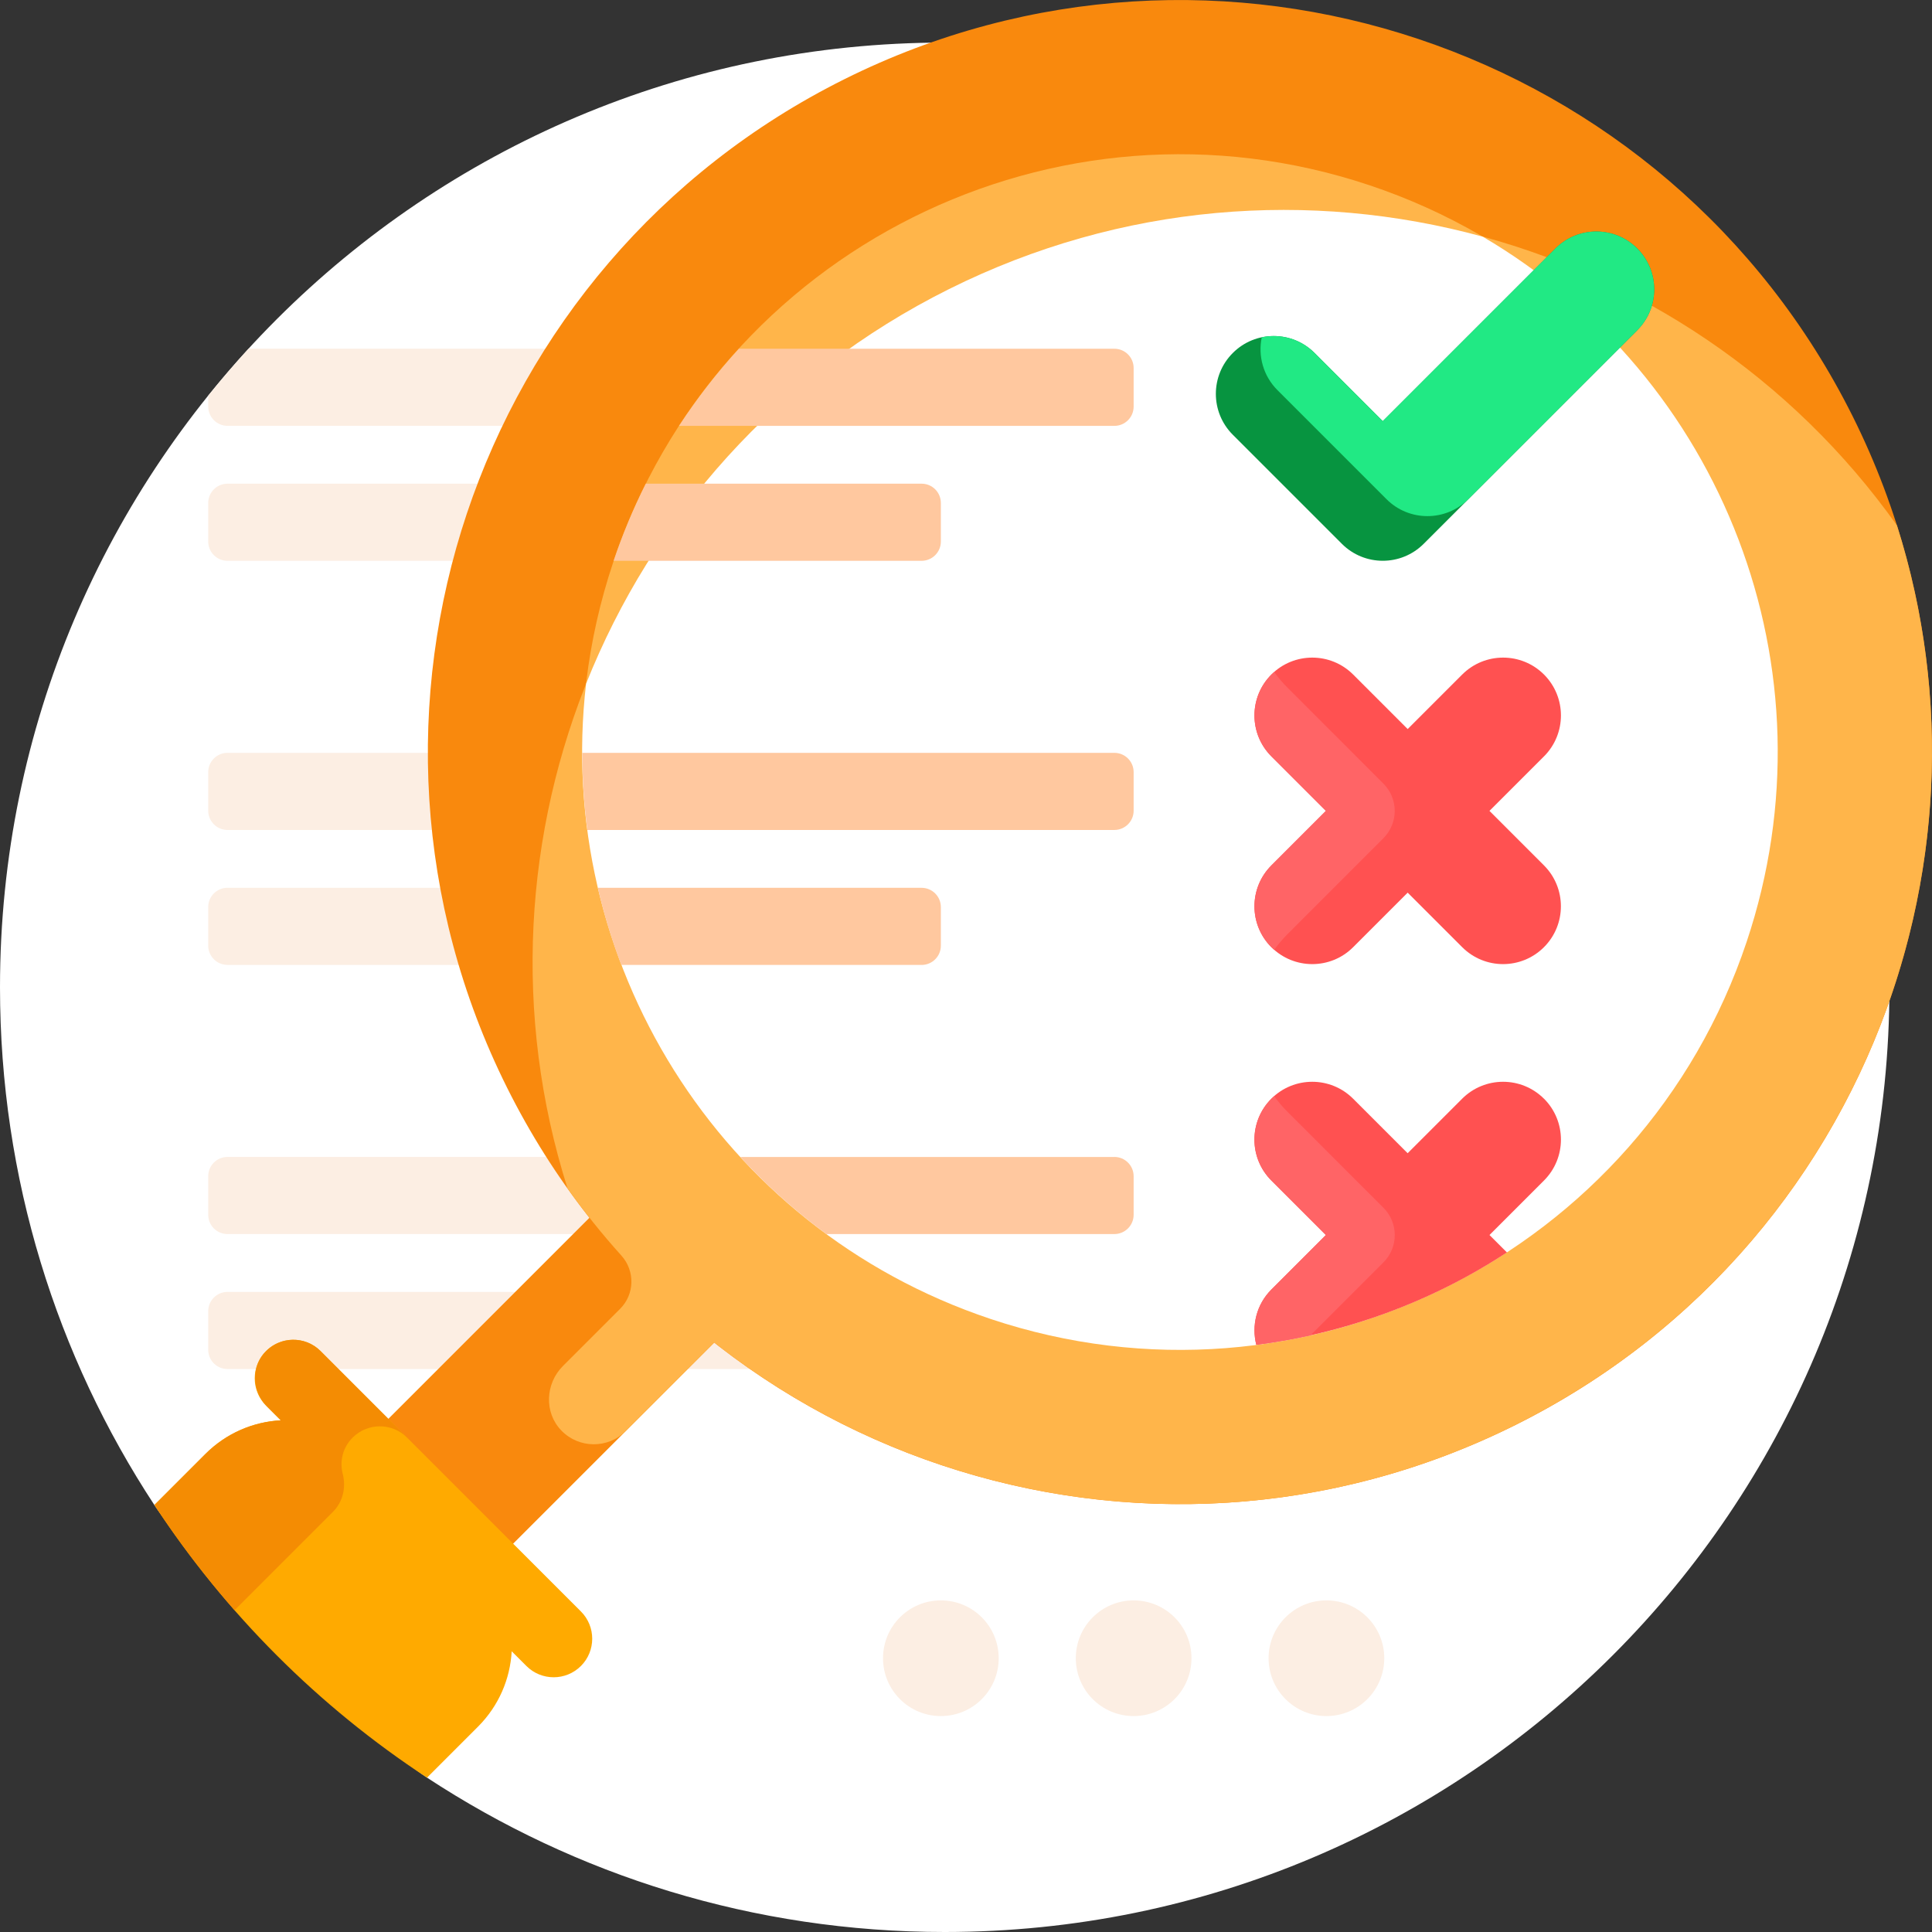 <svg xmlns="http://www.w3.org/2000/svg" id="Capa_1" viewBox="0 0 511 511"><rect x="0" y="0" width="511" height="511" fill="#333333" stroke="none"/><path d="m499.74,261.13c0,138-111.87,249.87-249.87,249.87-50.56,0-97.6-15.01-136.93-40.83-13.49-8.85-62.14-56.91-72.12-72.12C15.01,358.73,0,311.68,0,261.13,0,123.13,111.87,11.26,249.87,11.26s249.87,111.87,249.87,249.87Z" style="fill:#fff;"></path><path d="m55.07,214.42v-10.2c0-2.81,2.28-5.1,5.1-5.1h234.57c2.81,0,5.1,2.28,5.1,5.1v10.2c0,2.81-2.28,5.1-5.1,5.1H60.17c-2.81,0-5.1-2.28-5.1-5.1Zm193.78,142.58v-10.2c0-2.81-2.28-5.1-5.1-5.1H60.17c-2.81,0-5.1,2.28-5.1,5.1v10.2c0,2.82,2.28,5.1,5.1,5.1h183.58c2.81,0,5.1-2.28,5.1-5.1ZM60.17,255.21h183.58c2.81,0,5.1-2.28,5.1-5.1v-10.2c0-2.81-2.28-5.1-5.1-5.1H60.17c-2.81,0-5.1,2.28-5.1,5.1v10.2c0,2.81,2.28,5.1,5.1,5.1Zm0-142.58h234.57c2.81,0,5.1-2.28,5.1-5.1v-10.2c0-2.82-2.28-5.1-5.1-5.1H65.75c-3.69,4.02-7.25,8.17-10.67,12.43v2.87c0,2.81,2.28,5.1,5.1,5.1Zm0,213.77h234.57c2.81,0,5.1-2.28,5.1-5.1v-10.2c0-2.81-2.28-5.1-5.1-5.1H60.17c-2.81,0-5.1,2.28-5.1,5.1v10.2c0,2.82,2.28,5.1,5.1,5.1Zm0-178.07h183.58c2.81,0,5.1-2.28,5.1-5.1v-10.2c0-2.82-2.28-5.1-5.1-5.1H60.17c-2.81,0-5.1,2.28-5.1,5.1v10.2c0,2.81,2.28,5.1,5.1,5.1Zm188.68,274.96c-8.45,0-15.3,6.85-15.3,15.3s6.85,15.3,15.3,15.3,15.3-6.85,15.3-15.3-6.85-15.3-15.3-15.3Zm50.99,0c-8.45,0-15.3,6.85-15.3,15.3s6.85,15.3,15.3,15.3,15.3-6.85,15.3-15.3-6.85-15.3-15.3-15.3Zm50.99,0c-8.45,0-15.3,6.85-15.3,15.3s6.85,15.3,15.3,15.3,15.3-6.85,15.3-15.3-6.85-15.3-15.3-15.3Z" style="fill:#fceee3;"></path><path d="m107.05,434.47l-30.52-30.53c-.69-.69-.69-1.79,0-2.48l150.21-150.21,33.01,33.01-150.21,150.21c-.69.68-1.8.68-2.48,0Z" style="fill:#f9890d;"></path><path d="m153.65,440.64c-3.98,3.98-10.44,3.98-14.42,0l-3.89-3.89c-.4,7.26-3.37,14.39-8.91,19.94l-13.49,13.49c-28.7-18.83-53.27-43.43-72.1-72.13l13.48-13.48c5.54-5.54,12.68-8.51,19.93-8.91l-3.89-3.89c-3.98-3.98-3.98-10.44,0-14.42,3.98-3.98,10.44-3.98,14.42,0l68.87,68.87c3.98,3.98,3.98,10.44,0,14.42Z" style="fill:#fa0;"></path><path d="m107.68,380.24c-3.98-3.98-10.44-3.98-14.42,0-2.62,2.62-3.47,6.27-2.61,9.59.93,3.59.04,7.41-2.58,10.03l-26.03,26.03c-7.69-8.76-14.78-18.05-21.2-27.83l13.49-13.49c5.54-5.54,12.68-8.51,19.93-8.91l-3.64-3.64c-3.84-3.84-4.3-10.09-.71-14.18,3.93-4.47,10.74-4.64,14.88-.5l22.9,22.9Z" style="fill:#f48c03;"></path><path d="m400.84,376.89c-98.29,49.02-217.71,9.07-266.73-89.22-49.02-98.29-9.07-217.71,89.22-266.72s217.71-9.08,266.72,89.22,9.07,217.71-89.22,266.73Z" style="fill:#f9890d;"></path><path d="m400.84,376.89c-71.15,35.48-153.36,24.34-211.93-21.79l-23.4,23.4c-4.72,4.72-12.41,4.67-17.06-.16-4.57-4.74-4.22-12.37.43-17.03l15.14-15.14c3.85-3.85,3.98-10.02.34-14.07-5.04-5.59-9.8-11.52-14.24-17.76-29.11-91.75,12.05-193.58,100.9-237.89,88.85-44.31,194.95-15.92,250.72,62.54,29.11,91.75-12.05,193.58-100.9,237.89Z" style="fill:#ffb54a;"></path><path d="m462,249.06c-27.7,82.8-117.27,127.47-200.06,99.77-82.8-27.7-127.47-117.27-99.77-200.06,27.69-82.8,117.26-127.47,200.06-99.77,82.8,27.7,127.46,117.27,99.77,200.06Z" style="fill:#ffb54a;"></path><path d="m261.94,348.83c-72.16-24.14-115.35-95.27-106.93-167.97,17.44-43.84,50.45-81.68,96-104.4,45.55-22.71,95.64-26.32,141.15-13.87,63.13,37.01,93.97,114.31,69.83,186.47-27.69,82.8-117.26,127.47-200.06,99.77Z" style="fill:#fff;"></path><path d="m299.84,204.22v10.2c0,2.81-2.28,5.1-5.1,5.1h-139.39c-.88-6.77-1.34-13.58-1.35-20.4h140.74c2.81,0,5.1,2.28,5.1,5.1Zm-5.1,101.79h-98.93c1.46,1.59,2.95,3.15,4.49,4.69,5.78,5.77,11.89,11.01,18.27,15.7h76.17c2.81,0,5.1-2.28,5.1-5.1v-10.2c0-2.81-2.28-5.1-5.1-5.1Zm-45.89-55.89v-10.2c0-2.81-2.28-5.1-5.1-5.1h-85.63c1.6,6.9,3.66,13.72,6.21,20.4h79.42c2.81,0,5.1-2.28,5.1-5.1Zm45.89-157.88h-99.31c-5.91,6.45-11.19,13.28-15.84,20.4h115.15c2.81,0,5.1-2.28,5.1-5.1v-10.2c0-2.82-2.28-5.1-5.1-5.1Zm-45.89,50.99v-10.2c0-2.82-2.28-5.1-5.1-5.1h-72.95c-3.33,6.64-6.17,13.45-8.51,20.4h81.46c2.81,0,5.1-2.28,5.1-5.1Z" style="fill:#ffc89f;"></path><path d="m408.38,290.6c5.97,5.97,5.97,15.66,0,21.63l-14.42,14.42,4.61,4.61c-20.32,13.31-43.04,21.45-66.29,24.43-1.29-5.06.02-10.65,3.98-14.62l14.42-14.42-14.42-14.42c-5.97-5.97-5.97-15.66,0-21.63s15.66-5.97,21.63,0l14.42,14.42,14.42-14.42c5.98-5.97,15.66-5.97,21.64,0Zm-14.42-76.13l14.42-14.42c5.97-5.98,5.97-15.66,0-21.64-5.98-5.97-15.66-5.97-21.64,0l-14.42,14.42-14.42-14.42c-5.97-5.97-15.66-5.97-21.63,0-5.97,5.98-5.97,15.66,0,21.64l14.42,14.42-14.42,14.42c-5.97,5.97-5.97,15.66,0,21.63,2.99,2.99,6.9,4.48,10.82,4.48s7.83-1.49,10.81-4.48l14.42-14.42,14.42,14.42c2.99,2.99,6.9,4.48,10.81,4.48s7.83-1.49,10.82-4.48c5.97-5.97,5.97-15.66,0-21.63l-14.42-14.42Z" style="fill:#ff5151;"></path><path d="m336.27,228.9l14.42-14.42-14.42-14.42c-5.97-5.98-5.97-15.66,0-21.64.24-.24.49-.45.74-.67,1.06,1.45,2.23,2.85,3.55,4.16l25.35,25.36c3.98,3.98,3.98,10.44,0,14.42l-25.35,25.36c-1.31,1.31-2.49,2.71-3.55,4.16-.25-.22-.5-.43-.74-.67-5.97-5.97-5.97-15.66,0-21.63Zm4.29,65.2c-1.31-1.31-2.49-2.71-3.55-4.16-.25.22-.5.43-.74.67-5.97,5.98-5.97,15.66,0,21.64l14.42,14.42-14.42,14.42c-3.96,3.96-5.28,9.56-3.98,14.62,4.79-.61,9.56-1.44,14.3-2.5l19.33-19.33c3.98-3.98,3.98-10.44,0-14.42l-25.35-25.36Z" style="fill:#ff6466;"></path><path d="m433.04,87.35l-56.49,56.49c-2.99,2.99-6.9,4.48-10.81,4.48s-7.83-1.49-10.82-4.48l-28.85-28.85c-5.98-5.97-5.98-15.66,0-21.63,5.97-5.98,15.66-5.98,21.63,0l18.03,18.03,45.68-45.68c5.97-5.97,15.66-5.97,21.63,0,5.98,5.97,5.98,15.66,0,21.63Z" style="fill:#079440;"></path><path d="m433.04,65.72c5.98,5.97,5.98,15.66,0,21.63l-44.68,44.68c-2.99,2.99-6.9,4.48-10.82,4.48s-7.83-1.49-10.82-4.48l-28.85-28.85c-3.79-3.79-5.17-9.08-4.14-13.97,4.88-1.02,10.17.35,13.96,4.15l18.03,18.03,45.68-45.68c5.98-5.97,15.66-5.97,21.63,0Z" style="fill:#21e984;"></path></svg>